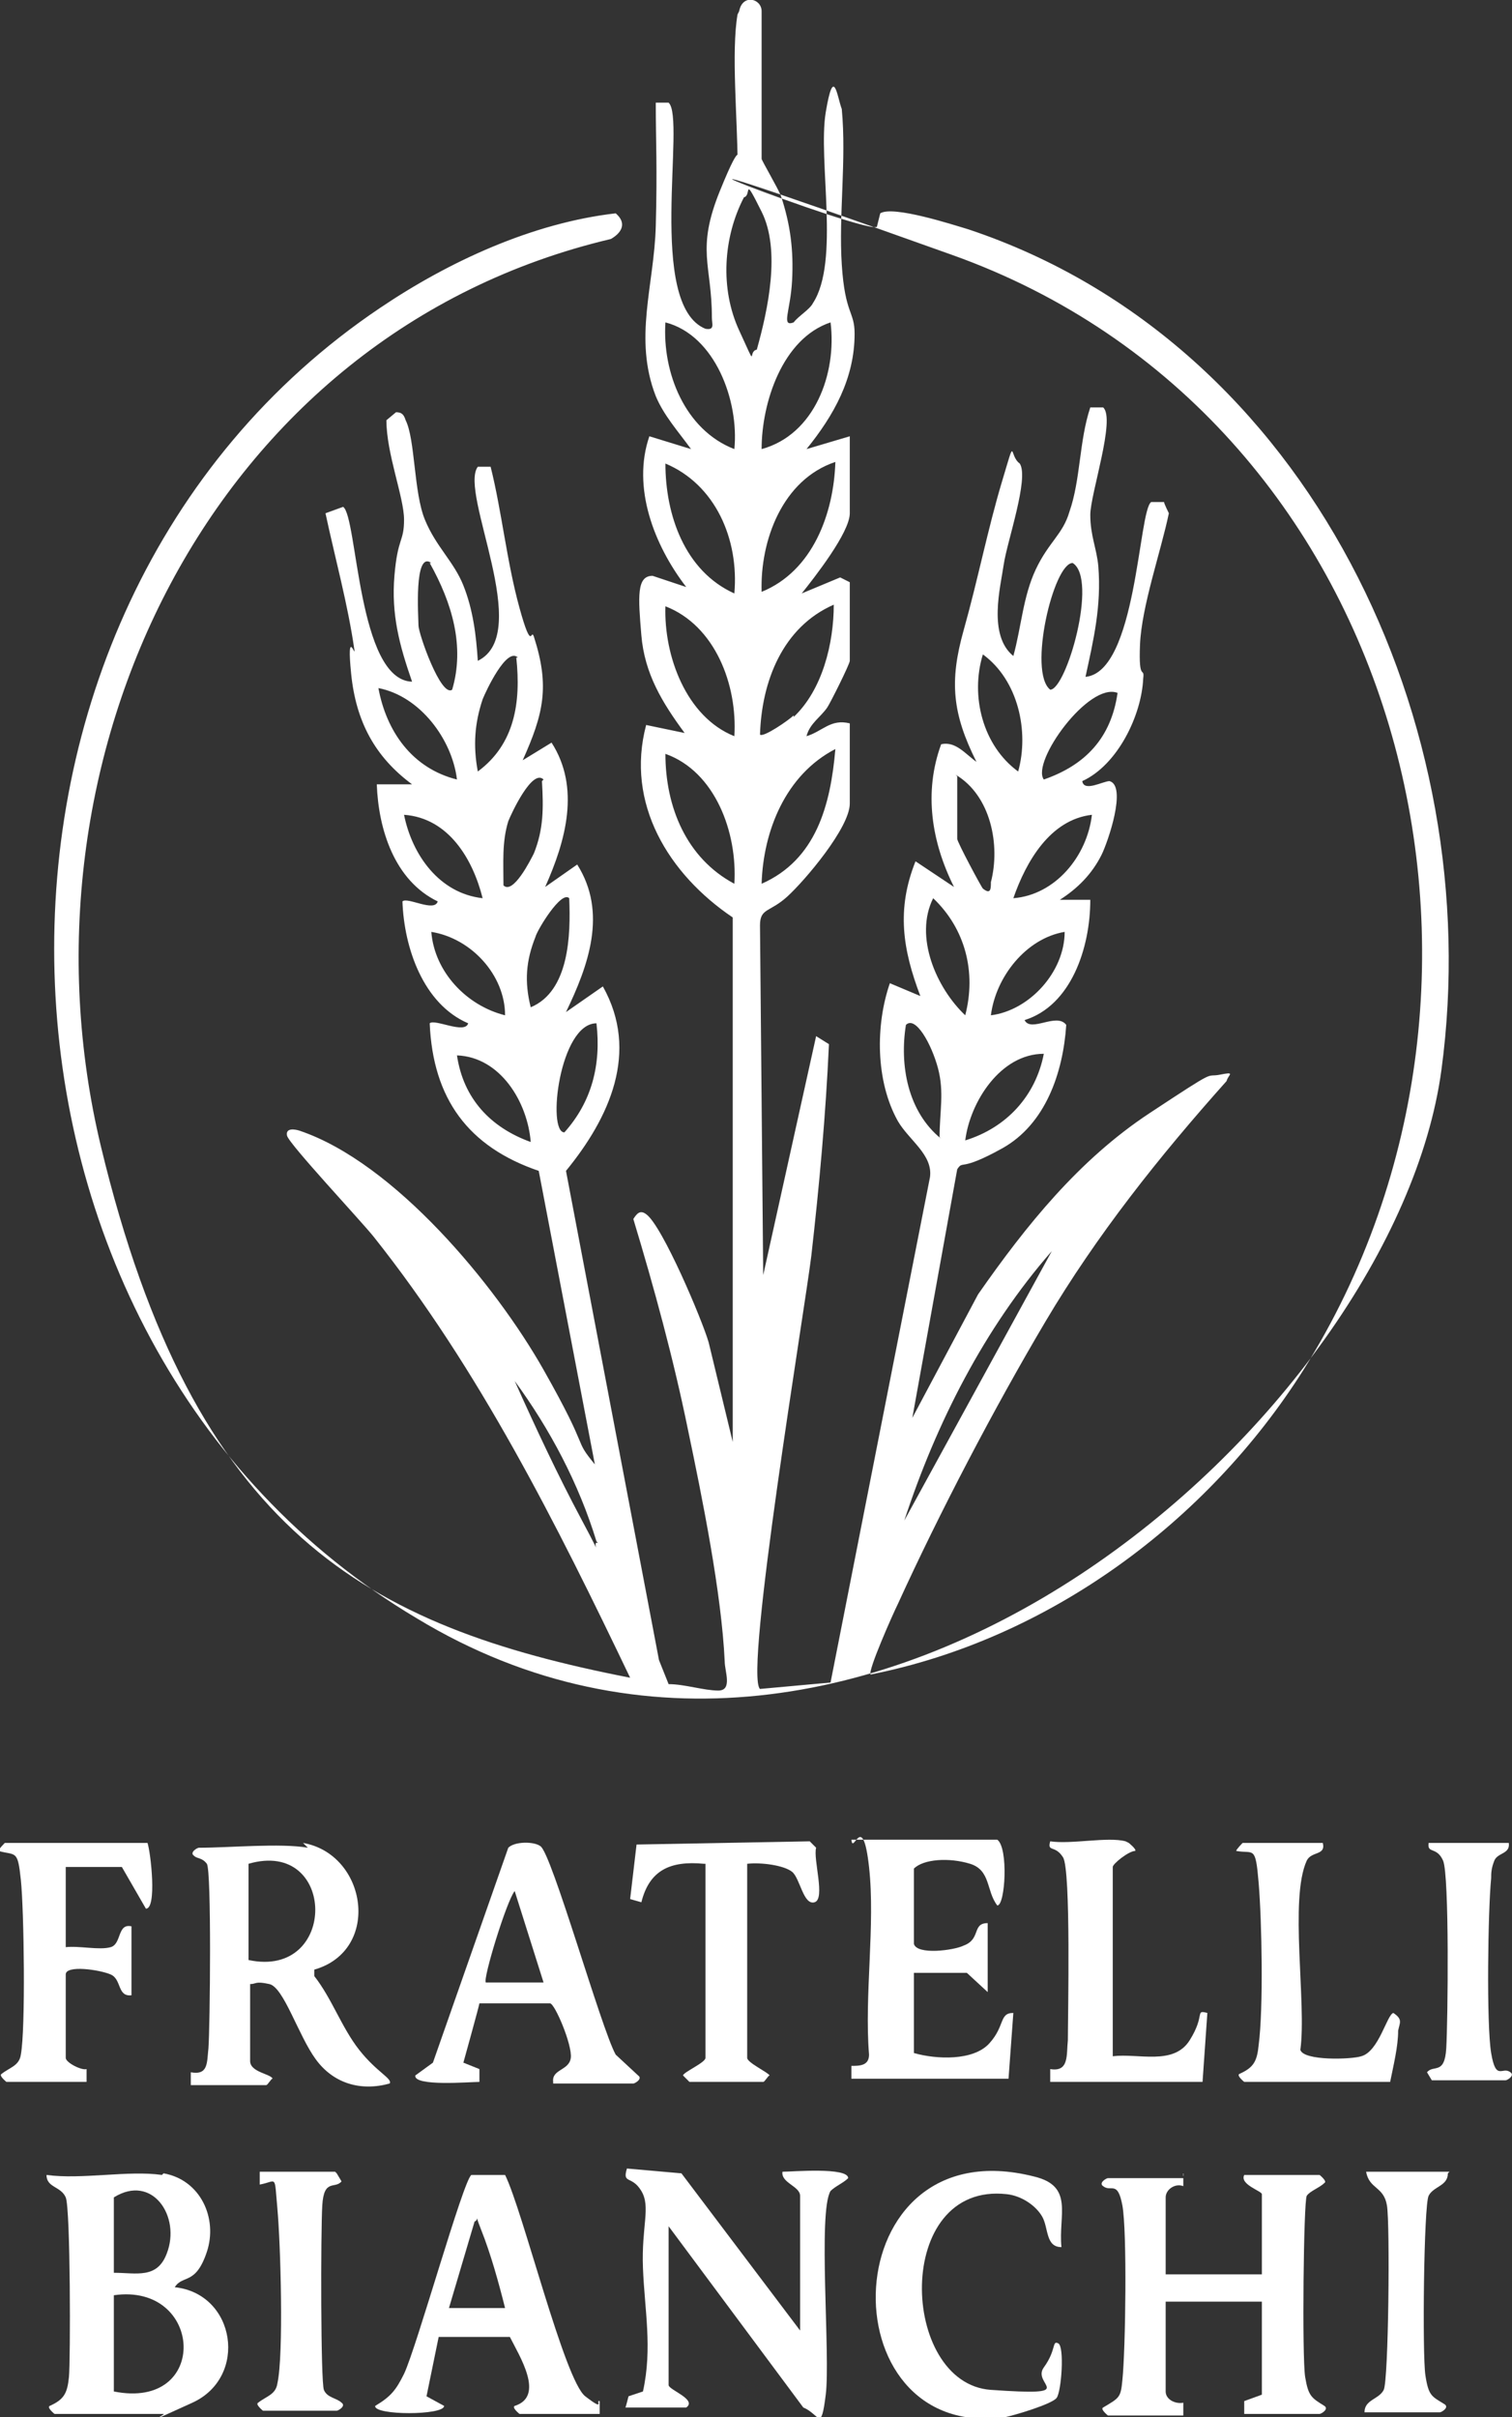 <?xml version="1.0" encoding="UTF-8"?>
<svg xmlns="http://www.w3.org/2000/svg" id="Layer_1" version="1.1" viewBox="0 0 94.3 150.7">
  <rect x="0" y="0" width="94.3" height="150.7" fill="#333333" stroke="none"/>
  <defs>
    <style>
      .st0 {
        fill: #fff;
      }
    </style>
  </defs>
  <path class="st0" d="M46.1.7c.2-1.1,1.4-.8,1.4,0v9.2c0,.1,1,1.8,1.2,2.3.6,1.8.8,3.4.7,5.3s-.7,2.9.1,2.6c.3-.4,1-.8,1.2-1.2,1.7-2.6.3-8.9.8-11.9s.7-1,1-.2c.3,3.2-.2,6.6,0,9.7s.8,2.9.8,4.3c0,2.8-1.3,5.1-3,7.2l2.7-.8v4.8c0,1.2-2.2,4-3,5l2.4-1,.6.3v4.9c0,.2-1.2,2.6-1.4,2.9-.4.6-1.1,1-1.3,1.8,1-.3,1.5-1.1,2.7-.8v5c0,1.5-2.8,4.8-3.9,5.8s-1.7.7-1.7,1.8l.2,21.8,3.3-14.9.8.5c-.2,4.4-.6,8.8-1.1,13.2-.4,3.3-4.2,26.1-3.2,27l4.4-.4,6.2-31.5c.2-1.4-1.3-2.3-2-3.5-1.4-2.5-1.4-6-.5-8.6l1.9.8c-1.1-2.9-1.5-5.4-.3-8.4l2.4,1.6c-1.4-2.8-1.9-5.9-.8-8.9.9-.2,1.5.6,2.2,1.1-1.5-3-1.7-5-.8-8.2s1.5-6.3,2.4-9.3.4-1.6,1.1-1.1c.6.9-.8,4.9-1,6.3s-1,4.4.6,5.7c.5-1.8.6-3.7,1.4-5.4s1.7-2.2,2.1-3.6c.7-2,.6-4.4,1.3-6.5h.8c.8.7-.8,5.4-.8,6.7s.4,2.1.5,3.2c.2,2.5-.3,4.6-.8,6.9,3.2-.3,3.3-10.4,4.1-10.9h.8c0,.1.3.7.3.7-.5,2.4-1.7,5.8-1.8,8.2s.3,1.3.2,2.1c-.1,2.3-1.6,5.4-3.8,6.4.1.7,1.3,0,1.7,0,1.1.3-.1,3.8-.5,4.6-.6,1.2-1.5,2.1-2.6,2.8h1.9c0,3-1.2,6.6-4.1,7.5.4.8,2-.5,2.6.3-.2,3-1.3,6.2-4,7.7s-2.4.7-2.8,1.3l-2.8,15.5,4.1-7.7c3-4.3,6.3-8.4,10.7-11.3s3.4-2.2,4.4-2.4.5,0,.4.4c-4.2,4.7-8.1,9.6-11.3,15s-6.6,11.9-9.2,17.6c-.3.6-1.9,4.2-1.7,4.4,11.1-2.2,21-9.5,27-19,15.4-24.5,6.1-59.5-21.9-69.5s-4.5-.9-4.7-1.8l.2-.8c.8-.5,4.5.7,5.5,1,21.3,7.1,32.4,30.9,29.5,52.4s-36,51.1-63.9,34.2C-3.1,83.6-4.4,38.1,23.7,19.2c4.3-2.9,9.5-5.3,14.7-5.9.7.6.4,1.2-.3,1.6C13.1,20.8.5,47.4,6.3,71.5s16.6,29.9,33,33.1c-4.6-9.6-9.4-19.2-16-27.5-.8-1-5.3-5.8-5.4-6.3s.5-.4.8-.3c5.9,2,12.2,9.6,15.2,14.9s1.8,4.2,3.2,5.9l-3.5-18.3c-4.4-1.5-6.6-4.5-6.8-9.2.3-.3,2.2.7,2.4,0-2.8-1.2-4-4.7-4.1-7.6.3-.3,2,.7,2.2,0-2.7-1.3-3.7-4.5-3.8-7.3h2.2c-2.3-1.7-3.5-3.9-3.8-6.9s.3-.9.2-1.5c-.4-2.8-1.2-5.7-1.8-8.5l1.1-.4c.9.6.9,10.8,4.3,10.9-.8-2.3-1.3-4.2-1.1-6.6s.6-2.1.6-3.5-1.1-4.1-1.1-6.2l.6-.5c.4,0,.5.2.6.5.6,1.2.5,4.5,1.2,6.2s1.8,2.6,2.4,4.1.8,3.1.9,4.7c3.5-1.7-1.2-10.5,0-12.1h.8c.7,2.8,1,5.9,1.8,8.8s.7,1.2.9,1.8c1,3.1.6,4.8-.7,7.7l1.8-1.1c1.8,2.8.9,6.1-.4,9l2-1.4c1.9,3,.7,6.3-.7,9.2l2.3-1.6c2.3,4.1.4,8.2-2.3,11.5l5.8,30.5.6,1.5c1,0,2.2.4,3.1.4s.4-1.2.4-1.8c-.2-4.3-1.4-10.2-2.3-14.5-.9-4.4-2.1-8.8-3.4-13.1.2-.3.4-.6.8-.3,1,.7,3.5,6.6,3.9,8l1.5,6.2v-32.7c-4-2.7-6.7-7.1-5.4-12l2.4.5c-1.4-1.9-2.5-3.7-2.7-6.1s-.3-3.7.7-3.7l2.1.7c-2-2.6-3.4-6.2-2.3-9.4l2.6.8c-.8-1.1-1.7-2.1-2.2-3.3-1.4-3.6-.1-6.9,0-10.6s0-5.2,0-7.7h.8c1.1,1-1.4,12.6,2.3,14.1.6.1.4-.3.4-.7,0-3.3-1-4.2.5-7.9s1.1-1.7,1.1-1.8c0-2.6-.4-6.9,0-9.2ZM47.2,21.8c.7-2.5,1.5-6.2.3-8.6s-.6-1-1.1-.9c-1.3,2.5-1.5,5.7-.3,8.3s.5,1.3,1.1,1.2ZM45.8,28c.3-3-1.2-7.1-4.3-7.9-.2,3.1,1.2,6.7,4.3,7.9ZM51.8,20.1c-3,1-4.3,5-4.3,7.9,3.3-.9,4.7-4.7,4.3-7.9ZM45.8,37c.3-3.4-1.2-6.8-4.3-8.1,0,3.2,1.2,6.7,4.3,8.1ZM52.1,28.8c-3.3,1.1-4.7,4.9-4.6,8.1,3.2-1.3,4.5-4.9,4.6-8.1ZM26.9,35.1c-1.1-.8-.8,3.4-.8,3.9s1.4,4.5,2.1,4c.8-2.7,0-5.4-1.4-7.9ZM66.9,35.1c-1.2,0-2.8,6.8-1.4,7.9,1,0,3-6.9,1.4-7.9ZM45.8,45.9c.2-3.2-1.2-6.9-4.3-8.1-.1,3.1,1.3,6.9,4.3,8.1ZM49.5,44.7c1.8-1.7,2.5-4.6,2.5-7-3.2,1.4-4.5,4.8-4.6,8.1.2.2,1.8-.9,2.1-1.2ZM63.5,48.1c.7-2.5,0-5.7-2.2-7.3-.8,2.6,0,5.7,2.2,7.3ZM32.3,41c-.7-.7-2,2.1-2.2,2.6-.5,1.5-.6,2.9-.3,4.5,2.3-1.7,2.7-4.3,2.4-7.1ZM28.5,48.6c-.3-2.5-2.3-5.2-4.9-5.7.5,2.7,2.1,5,4.9,5.7ZM69.7,43.2c-1.8-.7-5.4,4.3-4.6,5.4,2.6-.9,4.2-2.6,4.6-5.4ZM47.5,55.1c3.4-1.5,4.3-4.9,4.6-8.4-3.1,1.6-4.5,5.1-4.6,8.4ZM45.8,55.1c.2-3.2-1.2-7-4.3-8.1,0,3.3,1.3,6.5,4.3,8.1ZM59.7,48.4v3.9c0,.2,1.5,3,1.6,3.1.5.4.5,0,.5-.4.6-2.3,0-5.4-2.2-6.7ZM33.9,48.6c-.7-.7-2,2.1-2.2,2.6-.4,1.3-.3,2.6-.3,4,.6.6,1.7-1.6,1.9-2,.6-1.5.6-2.8.5-4.5ZM30.1,56c-.6-2.4-2.1-5-4.9-5.2.5,2.5,2.2,4.9,4.9,5.2ZM68.1,50.8c-2.6.3-4.1,2.9-4.9,5.2,2.6-.2,4.6-2.6,4.9-5.2ZM35.5,56c-.5-.5-2,2-2.1,2.4-.6,1.5-.7,2.8-.3,4.4,2.4-1,2.5-4.5,2.4-6.8ZM60.2,63.3c.7-2.7,0-5.4-2-7.3-1.2,2.4.2,5.6,2,7.3ZM31.5,63.3c0-2.5-2.1-4.8-4.6-5.2.2,2.5,2.2,4.6,4.6,5.2ZM66.4,58.1c-2.4.4-4.3,2.8-4.6,5.2,2.4-.3,4.6-2.7,4.6-5.2ZM37.2,63.8c-2.3,0-3.1,6.8-2,6.8,1.7-1.9,2.3-4.2,2-6.8ZM58.6,70.9c0-1.6.3-2.8-.1-4.3s-1.4-3.3-2-2.7c-.4,2.5.1,5.4,2.2,7.1ZM33.1,71.2c-.2-2.5-1.9-5.3-4.6-5.4.4,2.7,2.1,4.5,4.6,5.4ZM65.1,65.7c-2.7,0-4.6,3-4.9,5.4,2.6-.8,4.4-2.8,4.9-5.4ZM56.4,94.8l9.2-16.8c-4.2,4.8-7.2,10.7-9.2,16.8ZM37.2,96.1c-1.1-3.6-2.9-7-5.1-10,1.3,2.9,2.7,5.9,4.2,8.7s.5,1.2,1,1.4Z"></path>
  <path class="st0" d="M73.8,135.5v.8c-.5-.2-1.1.2-1.1.7v4.8h6v-5c0-.2-1.4-.6-1.1-1.2h4.7s.5.4.3.5c-.3.3-.9.5-1.1.8s-.3,10.1-.1,11.3.4,1.3,1.2,1.8c.3.2-.2.5-.3.5h-4.7v-.8s1.1-.4,1.1-.4v-5.8h-6v5.6c0,.5.6.8,1.1.7v.8s-4.7,0-4.7,0c0,0-.5-.4-.3-.5,1-.6,1.1-.6,1.2-1.7.2-1.9.3-9.3,0-10.9s-.7-.8-1.2-1.2c-.3-.2.2-.5.3-.5h4.7Z"></path>
  <path class="st0" d="M18.9,114.9c4,.7,4.9,6.7.7,7.9v.4c1.1,1.4,1.7,3.2,2.8,4.6s2.1,1.8,1.9,2.1c-1.8.5-3.5,0-4.6-1.5s-2-4.5-2.9-4.7-.8,0-1.2,0v4.8c0,.7,1.3.8,1.4,1.1-.1,0-.3.4-.4.4h-4.7v-.8c1.1.2,1-.6,1.1-1.5.1-1.3.2-11.1-.1-11.5s-.6-.3-.8-.5c-.3-.2.2-.5.3-.5,1.9,0,5.1-.3,6.8,0ZM15.5,116.2v6c5.6,1.2,5.5-7.6,0-6Z"></path>
  <path class="st0" d="M10.2,135.5c2.3.4,3.4,2.8,2.7,4.9s-1.5,1.4-2,2.2c3.8.4,4.6,5.6,1.1,7.2s-1.6.7-1.8.7H3.4s-.5-.4-.3-.5c.9-.4,1.1-.8,1.2-1.8s.1-10.5-.2-11.2-1.2-.6-1.2-1.4c2.2.3,5.1-.3,7.2,0ZM7.1,141.7c1.4,0,2.7.4,3.3-1.2.9-2.3-.9-5-3.3-3.5v4.8ZM7.1,149.1c6,1.2,5.6-6.8,0-6v6Z"></path>
  <path class="st0" d="M49.9,145.5v-8.6c0-.6-1.2-.8-1.1-1.5.6,0,4.1-.3,4.1.4-.3.3-.8.5-1.1.8-.8,1.3,0,10.3-.3,12.7s-.4,1.2-1.4.8l-8.4-11.3v9.9c0,.3,1.8.9,1.1,1.4h-3.8c0,.1.2-.7.2-.7l.9-.3c.6-2.7.1-5.1,0-7.7s.5-3.8-.1-4.8-1.2-.4-.9-1.4l3.4.3,7.4,9.8Z"></path>
  <path class="st0" d="M57,121.2c.2.7,2.5.4,3.1.1,1.1-.4.5-1.4,1.5-1.4v4.3l-1.3-1.2h-3.3c0-.1,0,5,0,5,1.4.4,3.7.5,4.7-.6s.6-1.9,1.5-1.9l-.3,4.1h-9.8v-.8c.5,0,1.1,0,1.1-.7-.3-3.7.4-8.1,0-11.7s-1-.7-1.1-1.7h9.1c.7.5.5,4.1,0,4.1-.7-.9-.4-2.2-1.7-2.6s-2.9-.3-3.5.3v4.6Z"></path>
  <path class="st0" d="M27.4,145.5l-.8,3.9,1.1.6c0,.6-4.4.6-4.3,0,1-.6,1.3-1,1.8-2,.8-1.7,3.7-12.1,4.2-12.4h2.1c1.1,2.2,3.7,12.8,5,13.8s.6.2.9.3v.8s-5,0-5,0c0,0-.5-.4-.3-.5,1.9-.6.3-3.1-.3-4.3h-4.5ZM31.5,143.9c-.4-1.6-.9-3.4-1.5-4.9s0-.6-.4-.5l-1.6,5.4h3.5Z"></path>
  <path class="st0" d="M34.5,129.8c-.1-.8,1-.7,1.1-1.5s-1-3.4-1.3-3.4h-4.4c0,.1-1,3.7-1,3.7l1,.4v.8c-.6,0-4.1.3-4-.4l1.1-.8,4.7-13.4c.4-.4,1.6-.4,2-.1.7.4,3.8,11.4,4.7,13l1.4,1.3c.3.2-.2.5-.3.5h-5ZM33.9,123.6l-1.8-5.7c-.5.6-2,5.5-1.8,5.7h3.5Z"></path>
  <path class="st0" d="M66.2,140.1c-1,0-.8-1.2-1.2-1.9s-1.3-1.3-2.2-1.4c-7.1-.8-6.7,11.8-1,12.2s2.5-.3,3.3-1.4.5-1.7.9-1.5.2,3-.1,3.4-2.7,1.1-3.2,1.2c-11.3,1.6-10.8-18.2,1.8-15,2.5.6,1.5,2.4,1.7,4.4Z"></path>
  <path class="st0" d="M9.2,114.9c.2.6.6,4.1-.1,4.1l-1.5-2.6h-3.5c0-.1,0,5,0,5,.8-.1,2.1.2,2.8,0s.4-1.5,1.3-1.3v4.3c-.9.1-.6-1-1.3-1.3s-2.8-.6-2.8,0v5.2c0,.3,1,.8,1.3.7v.8s-5,0-5,0c0,0-.5-.4-.3-.5.5-.4,1.1-.5,1.2-1.2.3-1.6.2-9,0-10.9s-.3-1.5-1.4-1.8c0-.1.4-.5.4-.5h8.8Z"></path>
  <path class="st0" d="M43.9,116.2c-2.1-.2-3.4.4-3.9,2.4l-.7-.2.4-3.4,10.8-.2.4.4c-.2.7.6,3.2-.1,3.4s-.9-1.5-1.4-1.9-1.9-.6-2.8-.5v12.1c0,.3,1.3.9,1.4,1.1-.1,0-.3.4-.4.4h-4.6c0,0-.3-.3-.4-.4,0-.2,1.4-.8,1.4-1.1v-12.1Z"></path>
  <path class="st0" d="M70.4,114.9c0,0,.5.4.4.5-.4,0-1.4.8-1.4,1v11.8c1.6-.2,3.8.6,4.8-1s.3-1.9,1.1-1.7l-.3,4.3h-9.5v-.8c1.2.2,1-.9,1.1-1.8,0-1.5.2-10.6-.3-11.4s-1-.3-.8-1c1.3.2,3.6-.3,4.7,0Z"></path>
  <path class="st0" d="M82.5,114.9c.2.8-.7.5-1,1.1-1.1,2.4,0,8.9-.4,11.8.2.7,3.2.6,3.8.4,1.1-.3,1.6-2.6,2-2.7.6.4.4.6.3,1.1,0,1-.3,2.2-.5,3.2h-9.1s-.5-.4-.3-.5c.9-.4,1.1-.8,1.2-1.8.3-2.3.2-7.7,0-10.1s-.3-1.8-1.4-2c0-.1.4-.5.4-.5h4.7Z"></path>
  <path class="st0" d="M21,135.5l.3.5c-.4.5-1.1-.2-1.2,1.5s-.1,11,.1,11.5.8.5,1.1.8c.3.2-.2.5-.3.5h-4.6s-.5-.4-.3-.5c.5-.4,1.1-.5,1.2-1.2.4-1.8.2-8.7,0-10.9s0-1.7-1.1-1.5v-.8s4.7,0,4.7,0Z"></path>
  <path class="st0" d="M94.1,114.9c.1.7-.7.6-.9,1.1s-.2.8-.2,1.1c-.2,2-.3,9.1,0,10.9s.7.8,1.2,1.2c.3.2-.2.5-.3.5h-4.6l-.3-.5c.4-.5,1.1.2,1.2-1.5s.2-10.8-.2-11.7-1-.4-.9-1.1h4.9Z"></path>
  <path class="st0" d="M90.3,135.5c0,.8-.9.8-1.2,1.4s-.4,9.9-.2,11.2.4,1.3,1.2,1.8c.3.2-.2.5-.3.5h-4.7c0-.8.9-.8,1.2-1.4s.4-10.3.2-11.5-1.1-1-1.3-2.1h5.2Z"></path>
</svg>
